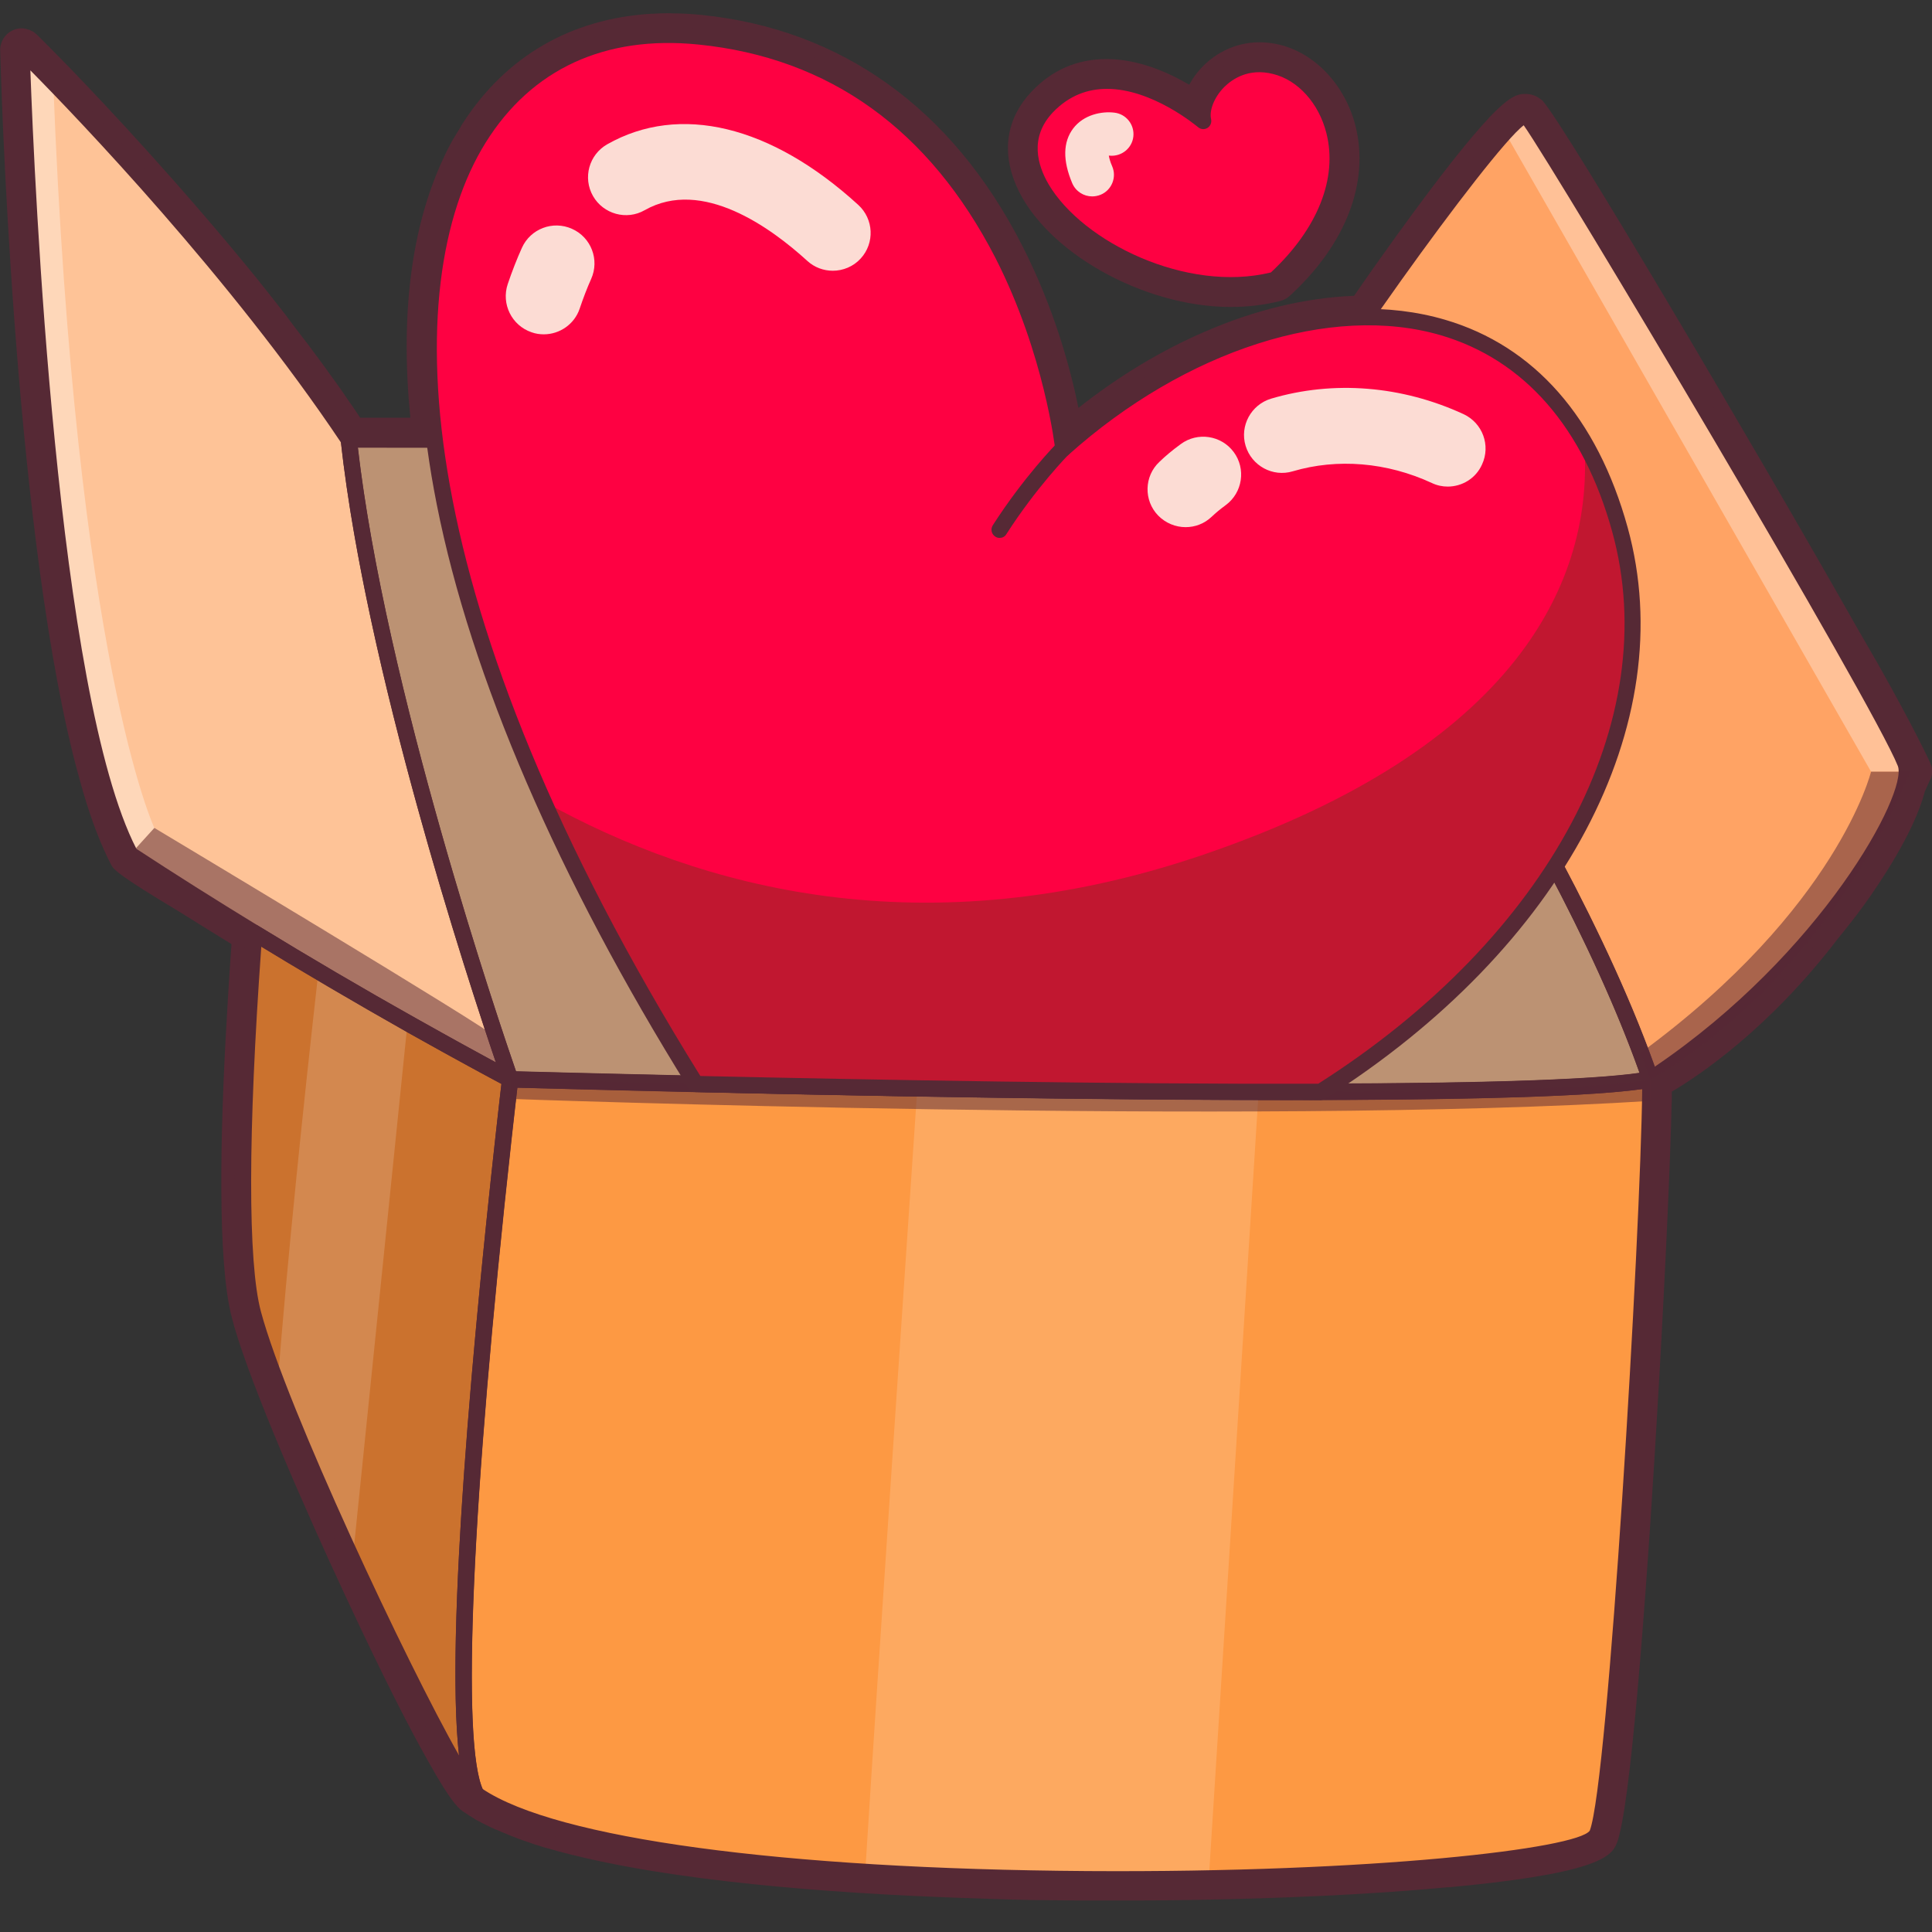 <?xml version="1.0" encoding="utf-8"?>

<svg version="1.1" id="Слой_1" xmlns="http://www.w3.org/2000/svg" xmlns:xlink="http://www.w3.org/1999/xlink" x="0px" y="0px"
	 viewBox="0 0 1024 1024" style="enable-background:new 0 0 1024 1024;" xml:space="preserve">
<rect x="0" y="0" width="1024" height="1024" fill="#333333" stroke="none"/>
<style type="text/css">
	.st0{fill:#562935;}
	.st1{fill:#FEC397;}
	.st2{fill:#FFA364;}
	.st3{fill:#FD9943;}
	.st4{fill:#CB722E;}
	.st5{fill:#BC9273;}
	.st6{opacity:0.33;fill:#FFFFFF;}
	.st7{opacity:0.16;fill:#FFFFFF;}
	.st8{fill:#FE0142;}
	.st9{opacity:0.51;fill:#562935;}
	.st10{fill:#C11730;}
	.st11{fill:#FCDCD4;}
</style>
<g>
	<g>
		<path class="st0" d="M1023.2,413.1c0.1-0.2,0.2-0.5,0.3-0.7c0.1-0.2,0.1-0.4,0.2-0.7c0.1-0.2,0.1-0.5,0.2-0.7
			c0-0.2,0.1-0.5,0.1-0.7c0-0.2,0.1-0.5,0.1-0.7c0-0.2,0-0.5,0-0.7c0-0.2,0-0.5,0-0.7c0-0.2-0.1-0.5-0.1-0.7c0-0.2-0.1-0.5-0.1-0.7
			c0-0.2-0.1-0.5-0.2-0.7c-0.1-0.2-0.1-0.4-0.2-0.7c-0.1-0.2-0.2-0.5-0.3-0.7c-0.1-0.2-0.1-0.3-0.2-0.5c-0.3-0.7-8.4-18.2-27.7-52.4
			c-2.1-3.7-5.8-10.1-10.7-18.5c-55.3-97.7-154.8-266-166.6-279.4c-0.1-0.1-0.2-0.2-0.2-0.3c-0.1-0.1-0.1-0.2-0.2-0.2
			c-0.3-0.3-0.6-0.5-0.9-0.7c-0.3-0.2-0.5-0.4-0.8-0.6c-2.1-1.5-4.6-2.3-7.3-2.3c-3.4,0-7.3,0-19,12.2c-0.2,0.2-0.4,0.4-0.6,0.7
			c-9.8,10.4-24.9,29.1-49.3,62.9c-7,9.7-14.6,20.4-22,31.2c-25.8,1-52.7,7.5-79.1,19c-23,9.9-45.6,23.5-67,40.4
			c-4.1-20.2-12.7-52.6-29.9-86.2C504.7,57.5,446,15.4,371.7,7.9c-5.1-0.5-10.1-0.8-15-0.8c-0.7,0-1.4-0.1-2-0.1c0,0,0,0,0,0
			c0,0,0,0,0,0c-3.1,0-6.1,0.1-9.2,0.3c-0.2,0-0.4,0-0.6,0C302.5,10,268.3,29.8,245.5,65c-0.1,0.2-0.3,0.4-0.4,0.6
			c-0.4,0.6-0.8,1.3-1.1,1.9c-1.2,1.9-2.3,3.8-3.5,5.8c-0.1,0.1-0.2,0.3-0.3,0.4c-0.2,0.4-0.4,0.8-0.6,1.1c-1.4,2.5-2.7,5-3.9,7.6
			c-0.2,0.4-0.4,0.9-0.6,1.3c-17.2,36.6-23,83.4-17.6,137.7c-6.8,0-13.4,0-19.5,0l-7.1,0c-0.9-1.3-1.7-2.6-2.6-3.9
			c-0.6-0.9-1.2-1.7-1.8-2.6c-1.5-2.2-3.1-4.4-4.6-6.7c-0.6-0.9-1.2-1.7-1.8-2.6c-1.9-2.6-3.8-5.3-5.7-7.9c-0.2-0.3-0.5-0.6-0.7-1
			c-2.2-3-4.4-6.1-6.7-9.1c-0.4-0.5-0.8-1.1-1.2-1.6c-1.8-2.5-3.7-5-5.6-7.4c-0.5-0.7-1.1-1.4-1.6-2.1c-2-2.6-4-5.2-5.9-7.8
			c-0.2-0.3-0.5-0.6-0.7-1c-4.7-6.1-9.5-12.1-14.2-18c-0.2-0.3-0.4-0.5-0.6-0.8C96.7,99,56.8,56.5,36.9,35.9
			c-0.1-0.2-0.3-0.3-0.5-0.5c-10.2-10.5-16.4-16.6-16.8-17c0,0-0.1-0.1-0.1-0.1c-0.3-0.3-0.6-0.5-0.9-0.7c-0.3-0.2-0.5-0.5-0.8-0.7
			c-0.3-0.2-0.6-0.3-0.9-0.4c-0.4-0.2-0.7-0.4-1.1-0.6c-0.3-0.1-0.7-0.2-1-0.3c-0.4-0.1-0.7-0.2-1.1-0.3C13,15.1,12.2,15,11.5,15
			c-1.5,0-3.1,0.3-4.6,1c0,0,0,0,0,0c0,0,0,0,0,0c-0.2,0.1-0.4,0.2-0.6,0.3c-0.3,0.2-0.6,0.3-0.9,0.5c-2.2,1.4-3.9,3.6-4.7,6
			c-0.4,1.3-0.7,2.6-0.6,4c0.3,11.6,6.8,244.1,38.5,372.7c0.6,2.4,1.2,4.7,1.8,7c1.2,4.6,2.5,9.1,3.7,13.4
			c4.4,14.9,9.3,27.8,14.6,38c0,0,0,0,0,0c0.4,0.8,0.7,1.4,1.6,2.4c0.1,0.1,0.1,0.1,0.2,0.2c0,0,0.1,0.1,0.1,0.1
			c0.4,0.4,0.8,0.8,1.3,1.2c3.6,3.1,12.1,8.8,33.9,21.9c8.8,5.5,17.8,11.1,26.9,16.7c-0.7,9.4-1.3,19.1-1.9,28.9
			c-3.8,61.4-5.7,128.4,0.6,162.4c0.5,2.7,1.1,5.2,1.7,7.5c0,0.1,0.1,0.2,0.1,0.3c0.3,1.1,0.6,2.2,0.9,3.3c0,0.1,0.1,0.3,0.1,0.4
			c9.6,32.9,36.7,95.1,59.4,143.8c20.3,43.5,34,70.1,43.4,86.6c12.7,22.8,16.7,25.6,19.5,27.2c0.8,0.5,1.6,1.1,2.4,1.6
			c0.5,0.3,1.1,0.6,1.6,1c0.5,0.3,1.1,0.7,1.6,1c0.7,0.4,1.4,0.8,2.1,1.1c0.4,0.2,0.9,0.5,1.3,0.7c0.8,0.4,1.6,0.8,2.4,1.2
			c0.4,0.2,0.8,0.4,1.2,0.6c0.9,0.4,1.7,0.8,2.6,1.2c0.4,0.2,0.8,0.4,1.2,0.5c0.9,0.4,1.9,0.8,2.8,1.2c0.4,0.2,0.8,0.3,1.2,0.5
			c1,0.4,1.9,0.8,2.9,1.2c0.4,0.2,0.8,0.3,1.2,0.5c1,0.4,2,0.8,3.1,1.2c0.4,0.2,0.9,0.3,1.3,0.5c1,0.4,2.1,0.7,3.2,1.1
			c0.5,0.2,0.9,0.3,1.4,0.5c1.1,0.4,2.1,0.7,3.2,1.1c0.5,0.2,1.1,0.3,1.6,0.5c1.1,0.3,2.1,0.7,3.2,1c0.6,0.2,1.2,0.4,1.8,0.5
			c1,0.3,2.1,0.6,3.2,0.9c0.8,0.2,1.6,0.4,2.4,0.7c0.9,0.2,1.8,0.5,2.7,0.7c1.8,0.5,3.6,0.9,5.4,1.4c0.1,0,0.1,0,0.2,0
			c1.9,0.5,3.8,0.9,5.8,1.4c0.1,0,0.2,0.1,0.4,0.1c60.9,14.1,144.6,19.6,211.1,21.6c1.7,0.1,3.5,0.1,5.2,0.2
			c3.3,0.1,6.6,0.2,9.9,0.3c2.8,0.1,5.6,0.1,8.5,0.2c2.8,0.1,5.5,0.1,8.2,0.1c2.7,0,5.5,0.1,8.2,0.1c3.7,0,7.4,0.1,10.9,0.1
			c1.9,0,3.8,0,5.6,0c4.6,0,8.9,0,13,0c0.7,0,1.3,0,2,0c0,0,0,0,0,0c0,0,0,0,0,0c0.8,0,1.5,0,2.3,0c7,0,13.9,0,20.8-0.1
			c0.9,0,1.9,0,2.8,0c45.3-0.5,88.8-2.2,126.2-5c0.4,0,0.9-0.1,1.3-0.1c2.1-0.2,4.1-0.3,6.2-0.5c1.2-0.1,2.3-0.2,3.5-0.3
			c1.6-0.1,3.2-0.3,4.7-0.4c1.6-0.1,3.1-0.3,4.7-0.4c0.9-0.1,1.8-0.2,2.7-0.2c0.4,0,0.8-0.1,1.3-0.1c0.9-0.1,1.9-0.2,2.8-0.3
			c1.7-0.2,3.5-0.3,5.1-0.5c0.4,0,0.9-0.1,1.3-0.1c73-7.5,76.6-16.6,79.1-23.3c0.2-0.5,0.4-1,0.5-1.6c0.2-0.6,0.3-1.2,0.5-1.9
			c0,0,0,0,0-0.1c7.1-27.1,15.4-140.7,21.1-241.3c3.5-61.5,6-118,6.6-146.3c0.1-0.5,0.1-1,0.1-1.5v-4.7
			c14.6-8.6,51.8-33.6,88.1-81.2c5.6-6.8,10.2-12.8,13.9-17.9c7.2-10,26.4-37.8,32.1-60c0.9-2.1,1.9-4.1,2.8-6.2
			C1023.2,413.4,1023.2,413.2,1023.2,413.1z"/>
		<path class="st0" d="M652.3,162.7C652.3,162.7,652.3,162.7,652.3,162.7c9.2,0,18-1.1,26.4-3.2c1.8-0.5,3.5-1.4,4.9-2.7
			c29.8-27.3,42.4-60.2,34.8-90.2c-5.4-21.3-21.1-38.1-39.8-42.8c-3.7-0.9-7.4-1.4-11-1.4c-12.9,0-25,6-33.2,16.3
			c-1.6,2-2.9,4.1-4.1,6.2c-11-6.5-27-13.6-43.8-13.6c-15.6,0-29,5.8-39.9,17.4c-13,13.8-15.9,31.4-8,49.6
			C553.6,133.2,605.7,162.7,652.3,162.7z"/>
	</g>
	<g>
		<path class="st1" d="M270.4,572.1c-0.9-0.5-20.8-11-51.5-28.3c-23.1-13-52.3-30-84.2-49.4c-21-12.8-43.3-26.8-65.7-41.5
			C20.3,360.6,11.5,26.5,11.5,26.5s6.2,6.1,16.7,16.9v0c32,33,103.5,109.8,156.7,189.6C199.8,371.3,269.3,569,270.4,572.1z"/>
		<path class="st2" d="M874.8,572.1c-51.5-149.3-192.1-335.2-192.1-335.2C677.5,230,800.9,53.2,809.3,61.5
			c8.4,8.4,186.5,307.7,200.6,343C1017,423.1,965.2,512.6,874.8,572.1z"/>
		<path class="st3" d="M874.8,572.1c0,0,0,0,0,1.4c0,2.9-0.1,6.2-0.1,10c-1.6,82.2-17.9,362.1-28.1,388.5
			c-4.6,11.8-95.5,21.4-205.8,23.6c-58.6,1.2-122.7,0.3-182.1-3.5c-92.5-5.8-173.9-18.5-206.1-41c-18.1-35.1,5.2-264.1,14.4-348.1
			c0.9-8.4,1.7-15.4,2.3-20.6c0.7-5.9,1.1-9.5,1.2-10.2c0-0.1,0-0.1,0-0.1s39.4,1.1,98.3,2.4c33.9,0.8,74.4,1.6,117.4,2.3
			c58.6,1,122.1,1.8,180.9,1.9c11.1,0,22.1,0,32.9,0C781.9,578.5,850,576.8,874.8,572.1z"/>
		<path class="st4" d="M266.9,603c-9.3,84.1-32.6,313-14.4,348.1c-7.3-4.1-37.3-62.6-65.6-124.2c-15-32.7-29.5-66.2-39.8-93
			c-5.9-15.2-10.4-28.2-13-37.6c-9.5-35.5-4.6-133.1,0.5-202c11.8,7.2,23.2,14,34.1,20.5c17.3,10.3,33.3,19.4,47.2,27.3
			c1,0.5,2,1.1,2.9,1.6c30.7,17.3,50.6,27.8,51.5,28.3c0,0,0,0,0,0S269,583.8,266.9,603z"/>
		<path class="st5" d="M874.8,572.1c-79.4,14.9-604.3,0-604.3,0s0,0,0,0c-1.1-3.1-70.6-200.8-85.6-339.1c0,0,474.1-0.2,497.8,3.9
			C682.6,236.9,823.2,422.8,874.8,572.1z"/>
		<path class="st6" d="M797.6,70.1L991.7,409h20.8c0,0-7.9-17.3-27.3-51.5c-19.4-34.2-175.9-296-175.9-296L797.6,70.1z"/>
		<path class="st7" d="M216,542.2l-29.1,284.7c-15-32.7-29.5-66.2-39.8-93c5.3-67.1,13.5-146.5,21.7-219.1
			C186.1,525.1,202.1,534.3,216,542.2z"/>
		<path class="st0" d="M874.8,576.4c-0.5,0-0.9-0.1-1.4-0.2c-1.3-0.4-2.2-1.4-2.7-2.7c-50.7-147-190.1-332.1-191.5-334
			c-1.9-2.6-3.4-4.6,13.1-31.3c8.9-14.5,21.7-33.7,35.9-54c24.6-35.3,58.3-80.8,72.7-93.2c1.8-1.6,7.5-6.5,11.5-2.4
			c8.3,8.3,186.6,306.8,201.6,344.4c8.6,22.4-48.1,114.5-136.8,172.8C876.4,576.2,875.6,576.4,874.8,576.4z M687,235.5
			c11.9,15.9,139.6,188.7,190,329.9c88.5-60,134.3-145.2,128.9-159.4C992.6,372.6,826.4,93.3,807.6,66.4
			C789.8,79.7,692.3,216.1,687,235.5z"/>
		<path class="st0" d="M252.5,955.4c-0.7,0-1.5-0.2-2.1-0.6c-15.3-8.6-105.2-201-120.4-257.4c-9.5-35.5-5-130.2,0.4-203.4
			c0.1-1.5,1-2.8,2.3-3.5c1.3-0.7,2.9-0.6,4.2,0.2c26.9,16.5,55.2,33.1,84.1,49.3c31.6,17.8,51.2,28.1,51.4,28.2
			c0.4,0.2,0.7,0.4,1,0.7c1,0.9,1.5,2.3,1.3,3.7c0,0-1.4,11.7-3.5,30.9l0,0c-21.3,193.2-26.9,322.4-14.9,345.7
			c0.9,1.7,0.5,3.8-0.8,5.1C254.6,955,253.5,955.4,252.5,955.4z M138.5,501.7c-7.1,98.8-7.2,167.4-0.2,193.5
			c13.8,51.3,77.6,187.1,105,235.2c-7.4-64.7,8.2-227.6,19.3-327.9l0,0c1.5-13.6,2.6-23.4,3.2-28c-6.4-3.4-24-12.8-49-26.9
			C190,532.4,163.7,517,138.5,501.7z"/>
		<path class="st0" d="M682,583.1c-173.7,0-397.5-6.3-411.7-6.7c-1.1,0-2.1-0.5-2.8-1.2c-0.5-0.5-0.9-1.1-1.1-1.8l-0.2-0.5
			c-7.3-20.9-71.3-207.6-85.6-339.5c-0.1-1.2,0.3-2.4,1.1-3.3c0.8-0.9,2-1.4,3.2-1.4c19.4,0,474.8-0.2,498.6,4
			c1.1,0.2,2,0.8,2.7,1.6c1.4,1.9,141.6,188.1,192.8,336.4c0.4,1.2,0.3,2.5-0.3,3.6c-0.6,1.1-1.7,1.8-2.9,2.1
			C848.6,581.4,772,583.1,682,583.1z M273.5,567.9c41.7,1.1,506.4,13.6,595.5,0.8C819.4,429.4,693.3,258.4,680.3,241
			c-30.1-3-329.1-3.7-490.6-3.7C204.4,364,263.4,538.7,273.5,567.9z"/>
		<path class="st8" d="M699.9,578.7c-108.8,0.3-242.2-2.2-331.2-4.2c-33-53-59.6-103-80.5-149.7c-117-261.7-53-419.1,82.3-405.5
			c171.8,17.2,193,218.5,193,218.5c89.9-80.4,218.4-103.4,276.1-3.6c7.7,13.3,14.1,28.7,19,46.5C885.9,379.4,829,497,699.9,578.7z"
			/>
		<path class="st7" d="M667.1,578.7l-26.4,416.9c-58.6,1.2-122.7,0.3-182.1-3.5c7.2-114.8,21.4-323.7,27.6-415.2
			C544.8,577.8,608.3,578.6,667.1,578.7z"/>
		<path class="st0" d="M592.8,1000.3c-140,0-294.6-12.1-342.8-45.7c-0.6-0.4-1-0.9-1.4-1.6c-17.7-34.3,1.2-234.4,14-350.6
			c2.1-19.3,3.5-30.9,3.5-30.9c0.3-2.2,2.2-3.8,4.4-3.8c0.4,0,40.1,1.1,98.3,2.4c91.1,2.1,222.5,4.4,331.1,4.2
			c93.7-0.2,152.2-2.4,174-6.5c1.3-0.2,2.6,0.1,3.5,0.9c1,0.8,1.6,2,1.6,3.3c0,59.7-17.2,372.2-28.5,401.4
			c-1.4,3.7-5.9,6.5-14.4,9.1C802.3,992.9,702,1000.3,592.8,1000.3z M255.8,948.2c39.1,26.2,158.6,42.4,320.5,43.5
			c152.7,1,259.7-12,266.3-21.4c9.8-25.3,27-316.5,27.8-393.1c-25.5,3.7-82.8,5.6-170.5,5.8c-108.7,0.3-240.1-2.1-331.3-4.2
			c-47.7-1.1-83-2-94.4-2.3c-0.6,4.9-1.7,14.3-3.1,27C250.1,794.2,244.4,922.6,255.8,948.2z"/>
		<path class="st9" d="M69,452.9l12.8-14.1c0,0,180,107.9,181,111s7.6,22.3,7.6,22.3S71.8,458.4,69,452.9z"/>
		<path class="st6" d="M81.8,438.8L69,452.9C20.3,360.6,11.5,26.5,11.5,26.5s6.2,6.1,16.7,16.9v0C40,350.3,81.8,438.8,81.8,438.8z"
			/>
		<path class="st0" d="M270.4,576.4c-0.7,0-1.4-0.2-2-0.5c-0.2-0.1-19.9-10.5-51.7-28.3c-28.9-16.3-57.3-33-84.3-49.5
			c-23-14-45.1-28-65.8-41.6c-0.6-0.4-1.1-0.9-1.4-1.6C16.6,362.7,7.5,40.3,7.2,26.6c0-1.8,1-3.4,2.6-4.1c1.6-0.7,3.5-0.4,4.7,0.9
			c1,1,104,102.2,173.9,207.2c0.4,0.6,0.6,1.2,0.7,1.9c14.2,131,78,316.9,85.2,337.6l0.2,0.5c0.6,1.7,0.1,3.5-1.3,4.7
			C272.4,576,271.4,576.4,270.4,576.4z M72.3,449.9c20.3,13.3,42,27,64.6,40.8c27,16.5,55.2,33.1,84.1,49.3
			c18.6,10.5,33,18.3,41.8,23.1c-15.3-45-68.9-209-82.1-328.6C122.3,147.3,41.2,62.7,16.1,37.3C18.2,95.3,30,367.7,72.3,449.9z"/>
		<path class="st9" d="M1012.5,409h-20.8c0,0-17.7,72.5-122.1,149c5.1,14.1,5.1,14.1,5.1,14.1S961.7,528,1012.5,409z"/>
		<path class="st9" d="M874.8,572.1c0,0,0,0,0,1.4v10h-0.1c-208.7,13.3-605.4-1.1-605.4-1.1l1.2-3.7l0-6.5c0-0.1,0-0.1,0-0.1
			s39.4,1.1,98.3,2.4c33.9,0.8,74.4,1.6,117.4,2.3c58.6,1,122.1,1.8,180.9,1.9c11.1,0,22.1,0,32.9,0
			C781.9,578.5,850,576.8,874.8,572.1z"/>
		<path class="st10" d="M699.9,578.7c-108.8,0.3-242.2-2.2-331.2-4.2c-33-53-59.6-103-80.5-149.7c82.7,46,201.9,78.7,349.9,28.1
			c164.8-56.3,207.3-144.5,201.5-218.7c7.7,13.3,14.1,28.7,19,46.5C885.9,379.4,829,497,699.9,578.7z"/>
		<path class="st0" d="M681.7,583c-104.9,0-227-2.2-313.1-4.2c-1.5,0-2.8-0.8-3.6-2c-69.2-111.1-115.4-218.1-133.5-309.4
			c-16.4-82.7-10-150.6,18.5-196.3c25.7-41.4,68.6-61.2,120.8-56c71.8,7.2,128.6,48,164.3,118c20.8,40.8,28.8,79.8,31.4,96.2
			c63.9-54.5,139.7-77.4,199.5-59.8c47.2,13.9,80.6,51.9,96.7,110.1c28.7,104-34.3,222.9-160.5,302.8c-0.7,0.4-1.5,0.7-2.3,0.7
			C693.9,583,687.8,583,681.7,583z M699.9,578.7L699.9,578.7L699.9,578.7z M371.2,570.3c90.6,2,220,4.4,327.5,4.1
			c122.3-77.8,183.4-192.6,155.8-292.6c-15.2-55.1-46.6-91.1-90.8-104.1c-57.9-17-135.3,7.8-197.3,63.3c-1.2,1.1-2.9,1.4-4.4,0.8
			c-1.5-0.6-2.6-2-2.7-3.6c-0.1-0.5-5.6-50.3-31.7-101.5C492.6,68.7,439.7,30.6,370.1,23.6c-49.5-5-88.4,13-112.7,52
			C210.5,150.9,215.9,320.4,371.2,570.3z"/>
		<path class="st0" d="M529.8,285.1c-0.8,0-1.6-0.2-2.3-0.7c-2-1.3-2.6-3.9-1.3-6c16.5-25.7,33.5-43,34.2-43.7
			c1.7-1.7,4.4-1.7,6.1,0c1.7,1.7,1.7,4.4,0,6.1c-0.2,0.2-17.2,17.5-33.1,42.3C532.6,284.5,531.2,285.1,529.8,285.1z"/>
		<path class="st11" d="M288.2,177.2c-2.1,0-4.3-0.3-6.5-1.1c-10.5-3.6-16.1-15-12.6-25.5c2.3-6.8,4.8-13.2,7.5-19.2
			c4.5-10.1,16.4-14.7,26.6-10.1c10.1,4.5,14.7,16.4,10.1,26.6c-2.2,4.9-4.2,10.2-6.1,15.8C304.4,171.9,296.6,177.2,288.2,177.2z"/>
		<path class="st11" d="M441.4,143.5c-4.8,0-9.7-1.7-13.6-5.3c-19.1-17.4-55.6-44.1-86.1-26.8c-9.6,5.5-21.9,2.1-27.4-7.5
			c-5.5-9.7-2.1-21.9,7.5-27.4c38.4-21.8,86.9-10.1,133.1,32.1c8.2,7.5,8.8,20.2,1.3,28.4C452.3,141.3,446.8,143.5,441.4,143.5z"/>
		<path class="st11" d="M767.3,257.9c-2.8,0-5.7-0.6-8.4-1.9c-23.8-11-50-13.2-73.7-6.2c-10.6,3.2-21.8-2.9-25-13.5
			c-3.2-10.6,2.9-21.8,13.5-25c33-9.8,69.3-6.9,102,8.2c10.1,4.7,14.5,16.6,9.8,26.7C782.2,253.6,774.9,257.9,767.3,257.9z"/>
		<path class="st11" d="M628.4,279.4c-5.3,0-10.6-2.1-14.6-6.2c-7.7-8-7.4-20.8,0.7-28.4c3.2-3.1,6.9-6.2,11.3-9.4
			c8.9-6.6,21.5-4.7,28.1,4.2c6.6,8.9,4.7,21.5-4.2,28.1c-3,2.2-5.4,4.2-7.5,6.2C638.3,277.6,633.4,279.4,628.4,279.4z"/>
	</g>
	<path class="st8" d="M637.8,64.1c0,0-49.9-42.3-82.8-7.4c-38.5,40.8,52,109.4,120.9,91.7c55.6-51.1,31.4-105.5,0-113.3
		C650.9,28.8,634.8,51.9,637.8,64.1z"/>
	<path class="st0" d="M652.2,155.5c-42.7,0-86.8-24.9-103.7-53.5c-10.5-17.8-9.3-35,3.3-48.4c27.8-29.5,66.5-8.4,82,2.1
		c1.3-5.5,4.6-11.2,9.2-15.9c9-8.9,21.3-12.2,33.8-9.1c16.2,4,29.8,18.8,34.6,37.6c7,27.3-5,57.6-32.7,83.1c-0.5,0.5-1.2,0.8-1.8,1
		C668.9,154.6,660.5,155.5,652.2,155.5z M586.7,47.1c-9.9,0-19.9,3.3-28.7,12.5c-12.5,13.3-8.1,28-2.2,38.1
		c18.1,30.7,73.3,57.6,117.8,46.7c24.8-23.1,35.5-50,29.4-73.9c-4-15.8-15.1-28.1-28.3-31.3c-13.1-3.3-21.7,2.9-25.7,6.8
		c-5.9,5.9-8.1,13.1-7.1,17.1c0.4,1.8-0.3,3.7-1.9,4.7c-1.6,1-3.6,0.8-5-0.4C633.6,66.3,610.6,47.1,586.7,47.1z"/>
	<path class="st11" d="M578.9,104.1c-4.5,0-8.7-2.6-10.6-7c-5.1-12.1-4.9-21.8,0.5-29c5.6-7.4,15.2-9.2,21.8-8.4
		c6.3,0.7,10.8,6.4,10.1,12.7c-0.7,6.2-6.3,10.7-12.6,10.1c-0.1,0-0.3,0-0.4,0c0.2,1.1,0.6,3,1.8,5.7c2.5,5.8-0.3,12.6-6.1,15
		C581.9,103.8,580.4,104.1,578.9,104.1z"/>
</g>
</svg>
